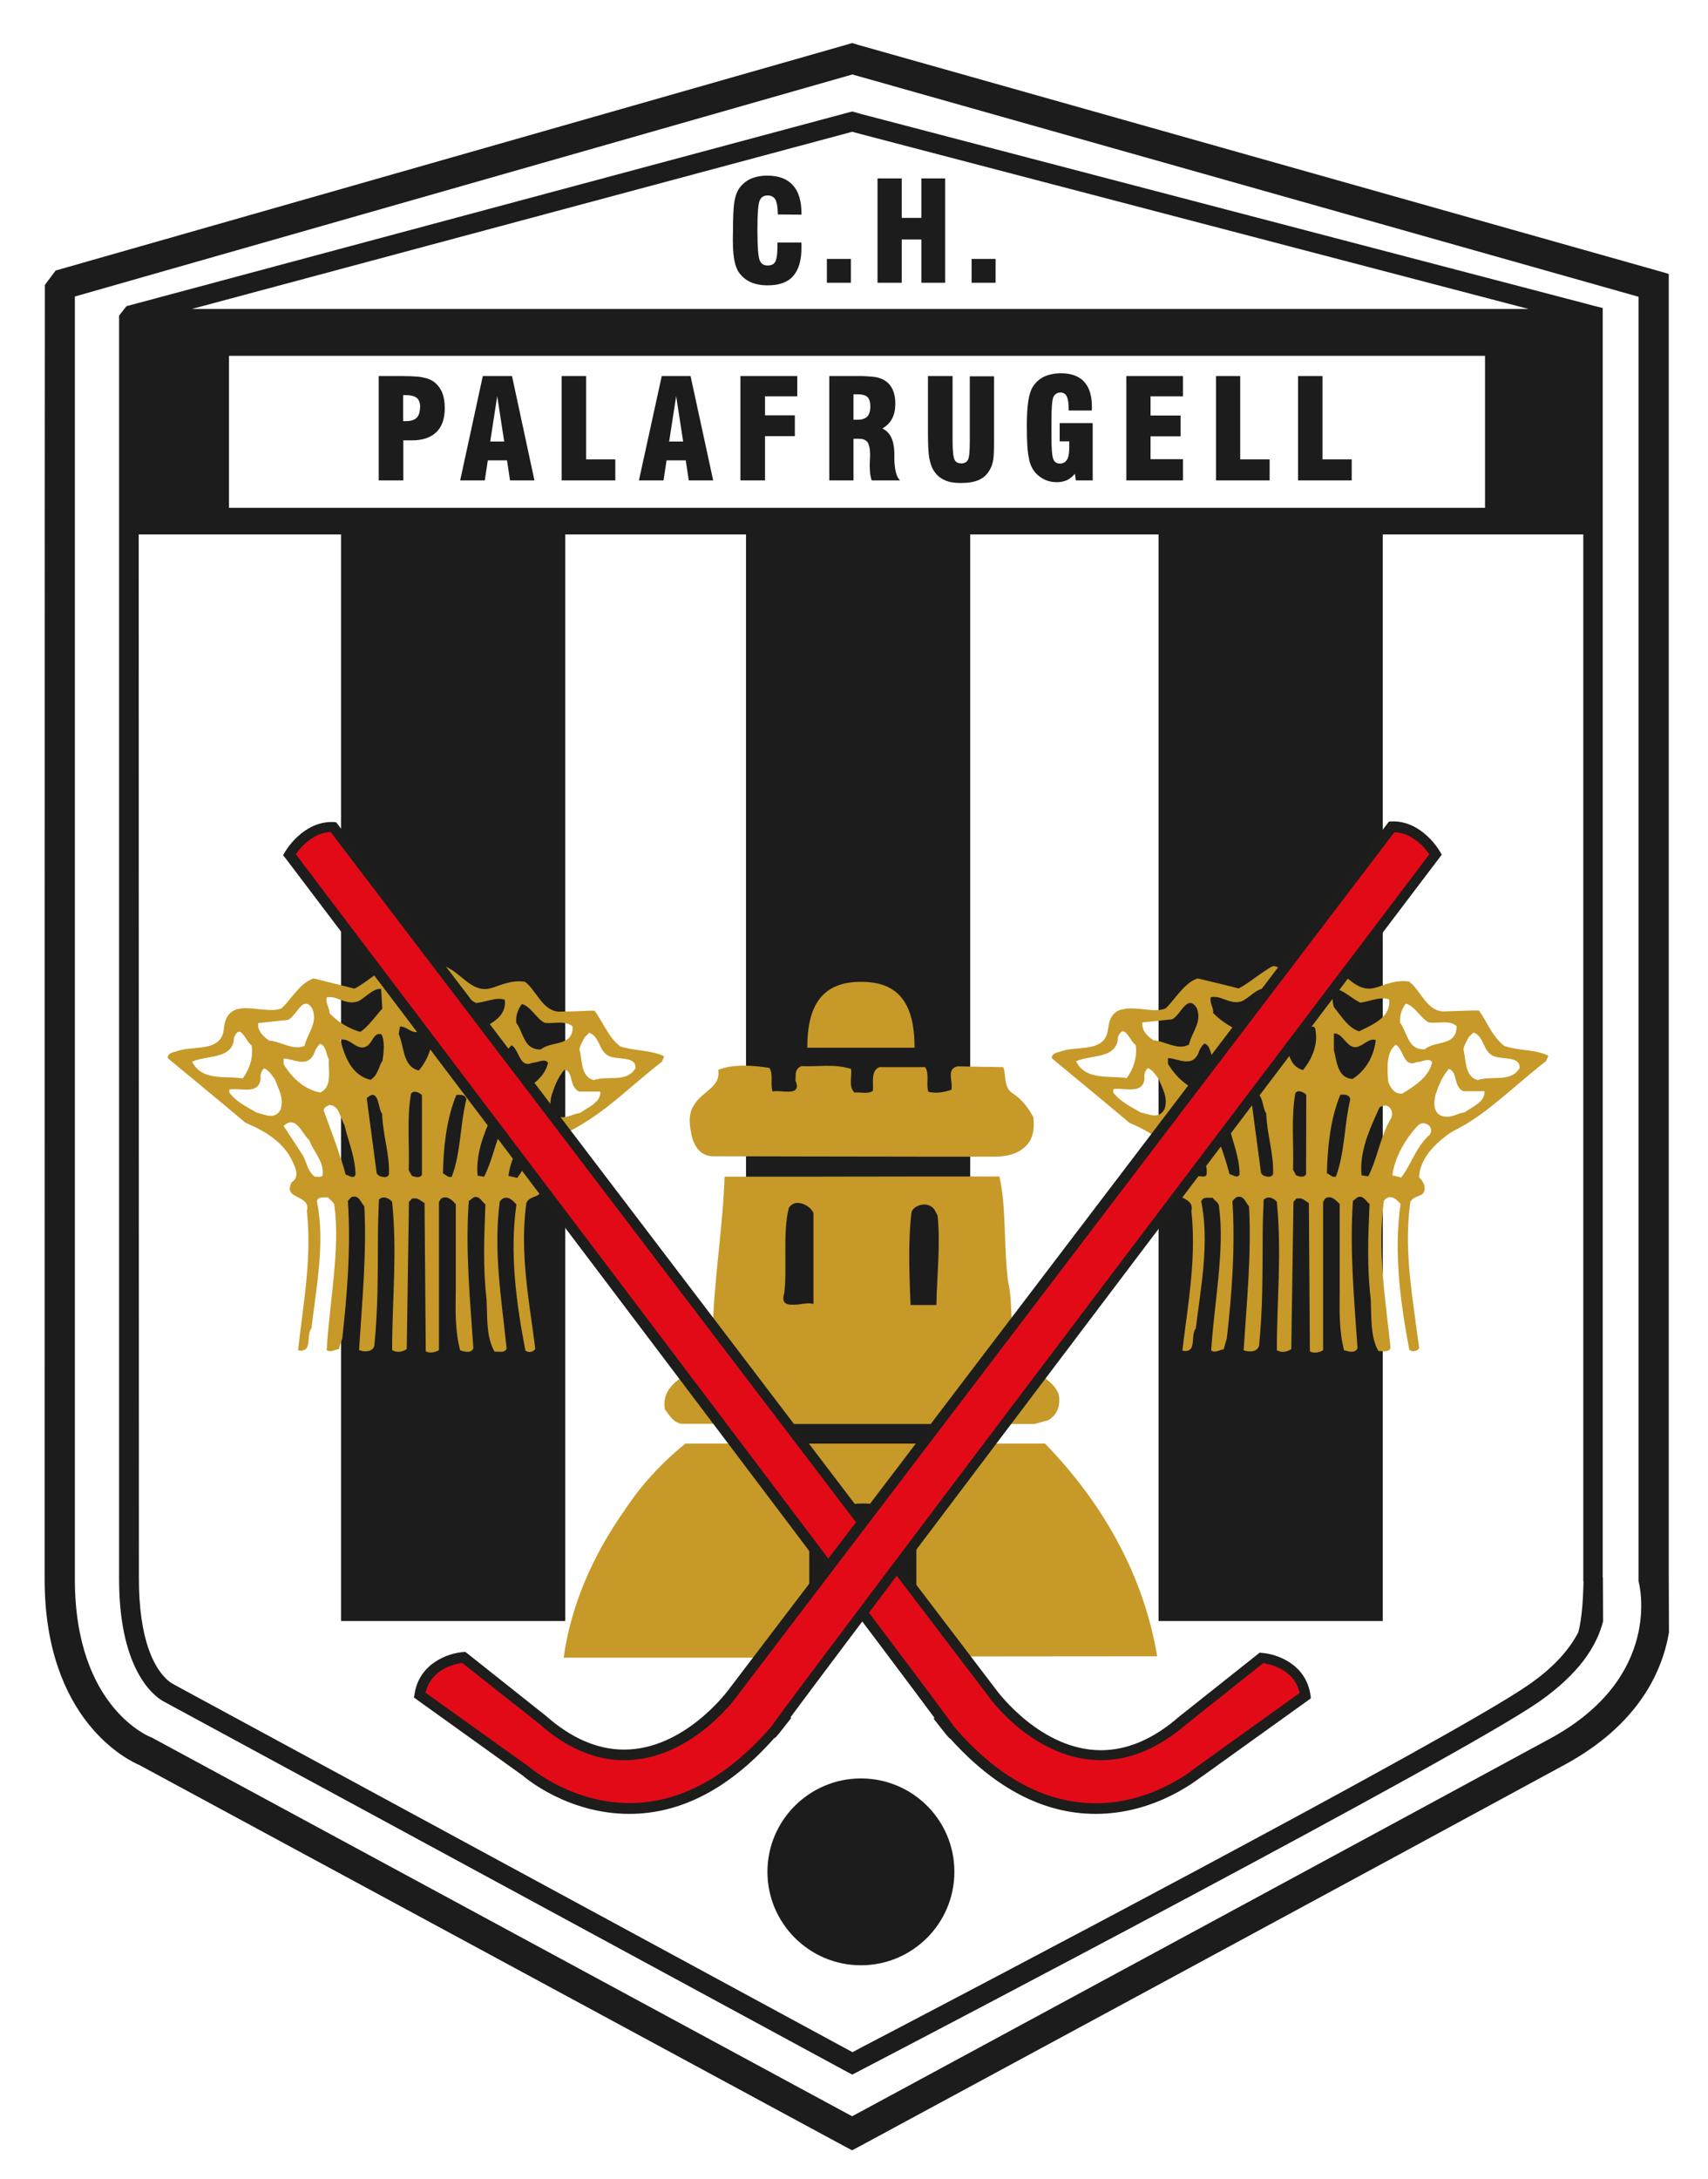 <?xml version="1.0" encoding="utf-8"?>
<!-- Generator: Adobe Illustrator 25.0.1, SVG Export Plug-In . SVG Version: 6.00 Build 0)  -->
<svg version="1.1" id="Capa_1" xmlns="http://www.w3.org/2000/svg" xmlns:xlink="http://www.w3.org/1999/xlink" x="0px" y="0px"
	 viewBox="0 0 853.3 1088" style="enable-background:new 0 0 853.3 1088;" xml:space="preserve">
<style type="text/css">
	.st0{fill:#1C1C1C;}
	.st1{fill:#C69929;}
	.st2{fill:#E30A18;}
	.st3{fill:#1D1D1C;}
</style>
<g>
	<path class="st0" d="M37.3,148.1L425.8,37.2l2.9,0.8l389.9,110.2v641.4l0.2,0.9c0,0.2,12.4,46.8-44.2,77.6
		c-51.9,28.2-302.4,163.6-345.9,187.1l-3,1.6L76.4,868l-0.4-0.3l-0.4-0.1c-0.1,0-38.2-14.3-38.2-79h0V148.1z M22.3,788.6L22.3,788.6
		c0,70.8,42.3,90.7,47.3,92.8l352.5,190.5l3.6,1.9l3-1.6l0.6-0.3c0.8-0.4,285.6-154.3,352.5-190.7c36.6-19.9,48.6-46.2,52-66
		l-0.1-27.3v-0.2v-11.4l0-13.4h0V136.8l-5.5-1.6L428.7,22.4l-0.9-0.3l-2.1-0.6l-2,0.6l-395.9,113l-5.4,7.2
		C22.3,142.4,22.3,788.6,22.3,788.6z"/>
	<path class="st0" d="M69.3,266.9h101.1v542.6h112V266.9h90.3v542.6h112V266.9h94.1v542.6h112V266.9h100.2l0,508.9l0,0.1l0,1.1
		c0,0,0,0.5,0,1.6v10.9l0.1,0.1v0v0.9c-0.2,8-0.8,18-2.6,24.6c-4,7.8-11.4,17-24.9,26.3c-37.7,26.3-289.3,158.1-333.4,181.1
		l-4.3,2.3l-339-183.6l-0.2-0.2l-0.2-0.1c0,0-1.8-0.7-4.2-3.3c-5.1-5.3-12.9-18.4-12.9-49.3L69.3,266.9L69.3,266.9z M741.8,253.6
		H114.4v-75.9h627.5V253.6z M425.8,65.8l4.4,1.2l333.5,87.3H95.8L425.8,65.8z M791.1,786.1c0-1.8,0-3.5,0-4.8l-0.1-2l0.1,2
		C791,782.6,791.1,784.2,791.1,786.1 M82.2,849.9l341.3,184.9l2.3,1.2l2.3-1.2l2.1-1.1c26.9-14,299.2-156.3,339-184.1
		c9.8-6.9,16.9-13.8,21.9-20.3c5.3-7,8.3-13.8,9.8-19.7l-0.1-21.7l-0.1-0.2v-20v-5.2V153.8l-3.7-0.9l-6-1.6L430.1,56.9L427,56
		l-1.2-0.3l-1.3,0.3L82.2,147.8l-19,5.1l-3.7,4.7v631C59.5,836.7,79.1,848.4,82.2,849.9"/>
	<path class="st0" d="M248.4,220.5h-3.5l3.5-22.6l0-0.1l3.5,22.7L248.4,220.5L248.4,220.5z M248.4,187.8h-7.2l-11.3,52.1h12.3
		l1.5-10h9.6l1.5,10H267l-11.2-52.1H248.4z"/>
	<path class="st0" d="M208.2,208.6c-0.6,0.6-1.5,1.1-2.6,1.4c-0.8,0.2-1.6,0.3-2.6,0.3l-1,0l-0.6,0v-13h1.1c1.2,0,2.2,0.1,3.2,0.3
		c1,0.2,1.9,0.6,2.5,1.1c1.1,0.9,1.7,2.4,1.7,4.5C209.8,205.6,209.3,207.5,208.2,208.6 M216.2,190.3c-1.4-0.9-3.2-1.5-5.3-1.9
		c-1.3-0.3-3.1-0.4-5.2-0.5c-1.4,0-2.8-0.1-4.5-0.1h-12v52.1h12.3v-20h4.3c5.4,0,9.4-1.4,12.2-4.1c2.8-2.7,4.2-6.7,4.2-12
		c0-3.2-0.5-5.9-1.5-8.3C219.5,193.2,218.1,191.5,216.2,190.3"/>
	<path class="st0" d="M337.8,220.5h-3.5l3.5-22.6v-0.1l3.5,22.7L337.8,220.5L337.8,220.5z M337.8,187.8h-7.2l-11.4,52.1h12.3l1.5-10
		h9.6l1.5,10h12.2L345,187.8H337.8z"/>
	<polygon class="st0" points="591,229.3 574.8,229.3 574.8,217.9 589.8,217.9 589.8,207.5 574.8,207.5 574.8,197.9 591,197.9 
		591,187.8 562.7,187.8 562.7,239.9 591,239.9 	"/>
	<polygon class="st0" points="292.8,187.8 280.6,187.8 280.6,239.9 307.4,239.9 307.4,229.4 292.8,229.4 	"/>
	<path class="st0" d="M433.2,198.1c1.1,1,1.6,2.6,1.6,4.8c0,2.4-0.5,4.1-1.6,5.2c-0.6,0.6-1.5,1-2.6,1.3c-0.8,0.2-1.7,0.2-2.7,0.2
		l-0.7,0h-0.8v-12.7l0.8,0h0.7c1,0,2,0,2.7,0.2C431.7,197.2,432.6,197.6,433.2,198.1 M414.3,187.8v52.1h12.1v-20.8h2.5l1.7,0.1
		c1.3,0.3,2.2,0.8,2.8,1.6c0.8,1.2,1.3,3.3,1.3,6.5c0,0.4-0.1,1.1-0.1,2.3c-0.1,1.2-0.1,2.2-0.1,3.1c0,1.3,0.1,2.6,0.2,3.8
		c0.2,1.2,0.4,2.3,0.8,3.4h14.2c-1.8-1.5-2.8-5.2-2.9-11.1c0-1.2,0-2.1,0-2.8v-0.1c-0.2-6.3-2.2-10.2-6-11.9c2.2-1.3,3.8-2.9,4.9-5
		c1.1-2,1.6-4.6,1.6-7.5c0-2.5-0.4-4.6-1.1-6.4c-0.7-1.8-1.8-3.3-3.3-4.5c-1.3-1-2.9-1.7-4.9-2.2c-1.7-0.3-4-0.5-7.2-0.6
		c-0.8,0-1.7,0-2.6,0L414.3,187.8L414.3,187.8z"/>
	<path class="st0" d="M466.3,234.7c1.3,2.2,3.1,3.9,5.3,4.9c2.1,1.1,5,1.6,8.4,1.6c3.8,0,6.8-0.5,9.2-1.6c2.4-1.1,4.1-2.8,5.4-5.2
		c0.8-1.4,1.3-2.9,1.6-4.8c0.3-1.9,0.4-4.6,0.4-8.5v-33.2h-12.1v32.6c0,4.9-0.3,7.9-0.9,9.1c-0.6,1.2-1.8,1.8-3.4,1.8
		c-1.6,0-2.7-0.6-3.3-1.8c-0.6-1.2-1-4.2-1-9.2v-32.6h-12.3v28c0,6,0.2,10.2,0.6,12.7C464.7,231,465.3,233.1,466.3,234.7"/>
	<polygon class="st0" points="369.9,239.9 382.2,239.9 382.2,217.8 397.1,217.8 397.1,207.4 382.2,207.4 382.2,197.9 398.3,197.9 
		398.3,187.8 369.9,187.8 	"/>
	<polygon class="st0" points="634.3,229.4 619.6,229.4 619.6,187.8 607.5,187.8 607.5,239.9 634.3,239.9 	"/>
	<path class="st0" d="M517.4,236.2c1.3,1.4,2.9,2.6,4.7,3.4c1.8,0.8,3.7,1.2,5.9,1.2c1.9,0,3.5-0.4,5-1c1.5-0.7,2.8-1.8,4-3.2
		l0.5,3.3h8.4v-28.6h-16.5v9.1h4.8l0,1.1l0,1.6c0,2.9-0.3,5.1-1.1,6.4c-0.8,1.3-2,2-3.5,2c-1.7,0-2.8-0.7-3.4-2.3
		c-0.6-1.5-0.9-5.2-0.9-10.9v-8.8c0-5.8,0.3-9.5,0.9-11.1c0.7-1.5,1.9-2.4,3.6-2.4c1.4,0,2.5,0.6,3.1,1.9c0.7,1.3,1,3.5,1,6.4v0.7
		h11.5l0.1-1l0-0.9c0-5.6-1.3-9.7-3.9-12.5c-2.6-2.8-6.5-4.2-11.5-4.2c-3.3,0-6.1,0.6-8.5,1.7c-2.4,1.2-4.3,2.9-5.7,5.2
		c-1,1.6-1.7,3.9-2.2,7.1c-0.5,3.2-0.7,7.4-0.7,12.6c0,7.3,0.3,12.6,1,15.6C514.5,231.9,515.8,234.4,517.4,236.2"/>
	<polygon class="st0" points="675.3,229.4 660.7,229.4 660.7,187.8 648.5,187.8 648.5,239.9 675.3,239.9 	"/>
	<rect x="413.1" y="129.3" class="st0" width="12" height="11.9"/>
	<path class="st0" d="M366.7,128.9c0.4,2.9,1.2,5.1,2.2,6.8c1.5,2.2,3.5,4,5.9,5.1c2.4,1.1,5.3,1.7,8.7,1.7c5.7,0,10-1.5,12.7-4.6
		c2.8-3.1,4.2-7.8,4.2-14.2l0-1.6l-0.1-1h-11.9v2.2c0,3.6-0.4,6.1-1.1,7.4c-0.7,1.3-2,1.9-3.8,1.9c-2,0-3.3-0.9-4-2.7
		c-0.7-1.8-1.1-6.8-1.1-14.8v-1c0-7.5,0.4-12.1,1.1-13.9c0.7-1.7,2-2.6,4-2.6c1.8,0,3.1,0.7,3.9,2.1c0.7,1.4,1.2,3.9,1.2,7.4
		l11.8,0.1v-0.6c0-6.3-1.4-11-4.3-14.1c-2.8-3.2-7.1-4.8-12.8-4.8c-3.3,0-6.1,0.6-8.5,1.7c-2.4,1.2-4.3,2.8-5.8,5.1
		c-1,1.7-1.8,3.9-2.2,6.8c-0.4,2.8-0.6,7.4-0.6,13.7C366,121.4,366.2,126,366.7,128.9"/>
	<rect x="485.4" y="129.3" class="st0" width="12" height="11.9"/>
	<polygon class="st0" points="450.5,119.6 460.3,119.6 460.3,141.2 472.2,141.2 472.2,89.1 460.3,89.1 460.3,108.8 450.5,108.8 
		450.5,89.1 438.4,89.1 438.4,141.2 450.5,141.2 	"/>
	<path class="st0" d="M430.1,981.4c25.8,0,46.7-20.9,46.7-46.7c0-25.8-20.9-46.6-46.7-46.6c-25.7,0-46.7,20.9-46.7,46.6
		C383.4,960.5,404.4,981.4,430.1,981.4"/>
	<path class="st1" d="M745.1,538.4c-2.4,0.1-4.8,0.2-6.9,1l-1.8-0.8c-4.6-2.8-4-9.7-5.3-14.6c0.4-2,1.6-4.2,2.7-6.1l2.3-2.3l0.3,0.1
		c4.9,2,4.4,8.3,8.7,11.1l0.9,0.5c4.4,2,13.6-0.1,13.2,6.1C756,538.6,750.5,538.2,745.1,538.4 M736.4,552.5c-1.6,1-3.3,2-4.8,3
		c-0.8,0.1-1.7,0.3-2.5,0.6c-2.9,1-5.8,2.4-9.2,1c-4-1.7-3.6-7-2.7-10.5c1.5-4.5,3.3-9,6.6-12.8c3.9,1.2,2.7,6.4,5.3,9.6
		c0.5,0.6,1.1,1.1,2,1.5h10.5C741.9,548.4,739.3,550.6,736.4,552.5 M705.3,543.1c-1.6,1.1-3.2,2.1-4.7,3c-3.9,0.5-6.2-3.1-7.1-6.2
		c-0.4-5.4-1.2-14.7,3.9-18.2c3.5,2.3,3.7,9.2,7.9,9.3c0.7,0,1.5-0.2,2.6-0.6c2.5,0,5.9-2.4,7.6,0
		C714.3,536.1,709.8,540,705.3,543.1 M714.4,566.5c-4.3,3.8-6.7,8.4-9.1,12.8c-1.6,3-3.2,6.1-5.3,8.7l-4.4-1.1
		c1.1-7.9,5-15.3,9.7-21.3c0.8-1,1.7-2,2.6-3C710.7,558.7,716.9,562.2,714.4,566.5 M695.1,558.2c-3.5,5.8-5.3,12.1-7.3,18.4
		c-1.2,3.7-2.5,7.4-4.2,10.8l-3.4-0.5c-1-11.1,3.3-21.3,7.6-30.8l1.3-2.9C692.5,550.1,696.8,553.8,695.1,558.2 M675.7,538.8
		c-3.7-0.2-5.7-2.4-6.9-5.2c-1.3-3-1.7-6.7-2.4-9.2v-8.3c0.9-0.1,1.8,0.2,2.4,0.6c3.5,2.1,5.5,8.3,10.8,5.5c2.5-1.1,5-3.9,7.7-2.8
		C686.5,527.2,682.4,534.6,675.7,538.8 M668.8,583.2c-0.4,1.5-0.8,2.9-1.4,4.3c-2,0.7-2.8-1-4.5-1.6c0.3-12.5,1.6-25.5,5.8-36.9
		l0.9-2.3c2-0.2,4.5-0.2,5,2.2C671.9,560,671.9,572.2,668.8,583.2 M666.9,493.6l1.9,0.6c3.9,1.6,6.9,4.6,10.8,6.5
		c2.6-0.3,5.4-1.3,8.1-1.8c2.2-0.4,4.3-0.6,6.3,0.2c0.6,5.3-2.4,8.7-6.3,11.3c-2.8,1.9-6,3.2-8.6,4.6c-4.2-1.1-7.4-5.2-10.3-9
		c-0.8-1.1-1.7-2.2-2.4-3.1C665.6,500.2,665.1,496,666.9,493.6 M702.3,501.2c1.1,0.2,2,0.8,3,1.5c3,2.3,5.4,6.4,8.6,7.9
		c4.6,0.6,10.2-1.4,13.8,1.8c0.1,10.3-10.5,7-16,11.6c-3,0.1-5-0.9-6.4-2.5c-2.5-2.9-3.4-7.4-5.8-10.8
		C699.2,507,700.3,503.9,702.3,501.2 M651.4,508l-2.2-0.4c-3.4-1.1-6-4-8.2-6.4l0.5-8.7c2.3,0.9,5,2,7.7,2.1
		c1.9,0.1,3.9-0.3,5.6-1.6c1.6-0.8,2.8,1.1,3.2,2.2C659.6,501,656,505.7,651.4,508 M650.9,534.4l-1.7-0.7c-6.3-3-5.6-11.8-8.2-17.6
		l0.5-3.8c2.9-0.1,5.1,2.6,7.7,2.9c0.8,0.1,1.8-0.1,2.8-0.7c1.5-1,3.8-2.9,5-1.1C658.8,520.7,655.8,528.6,650.9,534.4 M652.5,586.4
		c-0.6,1.2-2,1.3-3.3,1.1l-1.7-0.6l-1.5-2.8c0.4-12.6-1-26.1,1.1-38c0.4-0.9,1.2-1.3,2.2-1.1c1.2,0.1,2.6,0.9,3.3,1.7L652.5,586.4
		L652.5,586.4z M636,586.4c-1,1.9-3.6,1.2-5,0.5l-0.5-0.5l-0.5-0.6l-5-37.6c3.4-3.1,4.7-1.3,5.5,1.5c0.7,2.2,1.1,5.1,2.1,6.3
		C632.9,566.5,636.5,576.3,636,586.4 M611.6,518.9c5.4-1.1,8.5,6.8,13.9,2.8c2.1-1.9,2.7-5.1,5-5.7l1.6,0.1
		c1.9,3.3,1.2,9.3,0.5,13.3c-0.9,1.3-1.5,3-2.1,4.5c-0.9,2-1.9,3.8-3.9,4.9C617.2,537,613.7,526.8,611.6,518.9 M614.3,586.4
		c-0.9-3.4-1.9-6.7-3-10c-2.5-7.4-5.3-14.7-8-22.1c0.3-1.6,1.5-2,2.8-2.7c2.8,0.1,4.2,1.9,5.2,4.3c0.8,1.9,1.4,4.1,2.5,5.7
		c1.9,8.3,5.4,15.9,5.5,24.9C618.1,588.8,615.9,586.5,614.3,586.4 M601.7,545.5c-3.1-0.7-5.9-1.9-8.5-3.7c-3.9-2.7-7.2-6.4-9.7-10.6
		v-2.8c3.2,0.1,6.7,1.8,9.7,1.6c2.3,0,4.3-1.1,5.7-4.5c0.4-1.6,1.4-3.1,2.8-4.4c3.1,0.9,2.9,5.2,4.5,7.8
		C605.6,534.8,607.9,542.5,601.7,545.5 M602.7,586.9c-1,1.1-2.5,0.4-3.9,0.5c-3.5-2.7-3.9-6.9-5.7-10.3l-0.4-0.7
		c-3.1-4.8-6.3-9.5-9.4-14.3c4.3-4.2,7.2-0.4,9.7,3.3c1,1.4,2,2.9,3,3.8C598.3,575.1,604,580.4,602.7,586.9 M576.3,519.5
		c-3.1-2-6-4.9-5.6-8.9l14.9-1.6c2.7-1.2,5-6.2,7.6-7.7c1.5-0.9,3-0.6,4.7,2.1c2.8,7.1-2.6,12.1-3.9,18.3l-0.8,0.3
		C587.9,524.3,581.5,519.8,576.3,519.5 M581.8,553.8c-2.8,5.3-7.7,2.6-11.7,1.8l-0.8-0.4c-2.4-1.3-5-2.8-7.4-4.4
		c-2.2-1.5-4.2-3.2-5.7-5.2v-1.7c1.6-0.4,3.6-0.1,5.7,0c2.8,0.1,5.5,0.3,7.4-0.8c1.4-0.8,2.3-2.2,2.5-4.7c-0.3-2,0.3-3.7,1.6-5
		c2.4,0.7,4.3,3.9,5.5,5.5C580.7,543.5,583.7,548.2,581.8,553.8 M537.6,530c4.1-2,10.4-2,15-3.8c3.3-1.3,5.8-3.6,5.9-8.3
		c1.2-2.8,2.3-3.3,3.4-2.6c1.9,1.1,3.6,5.5,5.5,6.5c0.9,6.5-1.4,12.3-4.5,16.6l-1-0.2c-3-0.3-6.2-0.3-9.3-0.5
		C546.4,537.3,540.6,536.1,537.6,530 M604.9,498c2.2-0.5,4.3,0.1,6.4,0.9c3.1,1.1,6.2,2.4,9.7,0.8c3.2-1.7,6.1-5.1,9.4-5.9l1.6-0.1
		l0.5,9.9c-0.8,0.8-1.4,1.6-2.1,2.5c-2.8,3.3-5.5,7-8.9,9.2c-3.6-1-7.1-2.7-10.2-5c-1.9-1.3-3.6-2.8-5.2-4.4
		C606.3,502.9,604.2,501,604.9,498 M751.5,522.3c-2.7-2.1-4.6-4.7-6.4-7.4c-2.1-3.4-3.9-7.1-6.3-10.3l-2.4,0l-7.3,0.2l-8.6,0.3
		c-7.4-0.9-10.1-8.8-15.2-13.8l-1.3-1.1c-5.5-1-11,1-16,2.8l-0.2,0c-8,2.9-13.2-3.7-19-7.9c-0.8-0.6-1.6-1.1-2.4-1.5
		c-5.3-3.9-7.7,2.1-12.1,3.2c-1.8,1-3.4,1.2-5.1,0.9c-4.3-0.8-8.5-4.8-13.2-5.3c-1.8,0.9-3.6,2.1-5.5,3.4c-3.8,2.6-7.6,5.7-11.7,7.8
		l-7.5-1.9l-13-3.1c-1.9,0.6-3.6,1.7-5.1,3c-4,3.4-7.3,8.5-10.8,11.9c-3.4,1.6-8.3,0.8-13,0.3c-2.5-0.2-5.1-0.4-7.4,0
		c-4.2,0.5-7.5,2.8-8.3,9.2c-0.2,1.7-0.5,3.1-1,4.3c-3.5,8-15.7,5-22.8,7.8c-1.7,0.5-4.6,0.8-4.4,3.4l27.3,22.6l9.3,7.8l2.1,1.8
		c1.8,0.8,3.5,1.5,5.3,2.4c8.1,4.1,15.4,9.4,19.1,18.5c1.3,3,2.6,6.6-1,8.9c-3.3,6.2,2.5,6.6,5.8,9.1c1.5,1.1,2.4,2.6,1.8,5.3
		c1.8,16.6,0.2,32.8-1.8,48.5c-0.9,7.1-1.9,14.1-2.7,21.1c1.1,0.2,2,0.2,2.7,0c4-1.1,1.5-8.2,4-11.1c2.6-21.2,6.9-43.1,2.7-63.5
		c1.1-2.6,3.6-1.5,5.7-1.8c1.3,1.9,3,2.1,3.2,4.4c3,21.7-2.5,48.6-3.9,71.9c2.2,1.4,4.2-0.4,6.2-0.6l0.2-0.6
		c0.5-1.7,0.9-3.2,1.4-4.9c2.5-22.2,4.3-45.4,2.8-68.5l1.7-1.8c4-1.8,5,2.9,6.6,4.4c1.3,23.8-1.2,48.4-2.7,71.9
		c2.6,0.9,6.6,1.1,7.7-2.2c1.9-18.9,1.7-35.8,1.8-52.8c0-6.7,0.2-13.3,0.5-20.1c1.9-2.2,5.1-1,6.6,1c2.5,25.7,0,48.7,0,74.1
		c2.4,1.3,5,0.9,7.2-0.6l1.1-73.5l1.5-1.7l1.7-0.1c1.8,0.2,3,1.5,4.5,2.4l0.5,74c2,1.3,5.1,0.4,6.6-0.5v-74.1l1.1-1.7
		c2.6-1.7,5,0.4,6.9,2.5l0.3,0.3v43.2c-0.1,10.3-0.3,20.5,2.2,29.8c1.9,0.5,5.5,1.8,6.7-1.1c-1.6-23.5-4-48.7-2.3-73.5l2.3-1.8
		c3-1.2,4.1,2,6,3.3c-0.7,16.3-1.3,31.8,0.6,47.6c0.4,8.4-0.2,17.3,3.1,24.5l0.8,1.4c2.1-0.1,5.2,0.8,6-1.6
		c-2.6-25.1-6.7-48.9-3.3-73.5l1.2-1.2c2.8-1.7,5.2,0.7,7.1,2.8c-3.5,24.4,0,49.9,4.4,73l1.3,0.5c1.4,0.2,3.1-0.3,3.6-1.6
		c-1.2-8.9-2.5-17.9-3.6-26.7c-1.9-15.2-3-30.5-0.8-46.3l0.8-1c1.5-1.5,3.5-1.7,5.2-2.8c2.4-2.5,0.7-6.3-1.6-8.3
		c0.1-10.1,9.7-18.6,17-23.2c1.1-0.5,2.2-1.1,3.1-1.6c2.5-1.3,4.9-2.8,7.3-4.4c3-2,5.9-4.1,8.7-6.4c9.2-7.2,17.8-15.2,27.3-22.5
		l1.1-2.7C767,523.9,758.5,524.8,751.5,522.3"/>
	<path class="st1" d="M275.6,546.9c1.5-4.6,3.2-9.1,6.5-12.8c3.9,1.1,2.6,6.4,5.3,9.5c0.5,0.6,1.1,1.1,2,1.5h10.5
		c0.3,3.4-2.3,5.7-5.3,7.6c-1.6,1-3.3,2-4.7,3c-0.9,0.2-1.7,0.4-2.5,0.6c-3,1-5.8,2.5-9.2,1C274.3,555.6,274.6,550.3,275.6,546.9
		 M263.6,543.4c-1.6,1-3.2,2.1-4.7,2.9c-3.9,0.6-6.2-3.1-7.1-6.2c-0.4-5.4-1.2-14.6,3.9-18.1c3.4,2.3,3.7,9.1,7.9,9.3
		c0.7,0,1.6-0.2,2.5-0.6c2.6,0,5.9-2.4,7.7,0C272.6,536.3,268.2,540.2,263.6,543.4 M272.8,566.7c-4.3,3.7-6.8,8.3-9.1,12.8
		c-1.6,3-3.2,6-5.3,8.7l-4.4-1c1-7.9,5-15.3,9.7-21.3c0.8-1.1,1.7-2.1,2.5-3C269,558.9,275.2,562.4,272.8,566.7 M253.4,558.4
		c-3.5,5.7-5.3,12.1-7.3,18.4c-1.2,3.7-2.5,7.3-4.2,10.8l-3.3-0.5c-1-11.1,3.2-21.2,7.6-30.9l1.3-2.8
		C250.8,550.3,255.1,554,253.4,558.4 M234.1,539.1c-3.8-0.3-5.7-2.4-6.9-5.2c-1.3-3-1.7-6.7-2.5-9.2v-8.3c0.9,0,1.8,0.2,2.5,0.7
		c3.6,2.1,5.5,8.2,10.8,5.5c2.6-1.1,4.9-3.9,7.6-2.8C244.8,527.3,240.8,534.7,234.1,539.1 M227.1,583.4c-0.4,1.4-0.9,2.8-1.4,4.2
		c-2,0.7-2.8-1-4.4-1.6c0.2-12.5,1.6-25.5,5.8-37l0.9-2.2c2-0.2,4.5-0.2,5,2.1C230.2,560.1,230.2,572.5,227.1,583.4 M225.2,493.8
		l1.9,0.6c3.9,1.5,6.9,4.5,10.8,6.5c2.6-0.3,5.4-1.2,8.1-1.7c2.2-0.5,4.3-0.6,6.2,0.1c0.6,5.4-2.4,8.8-6.2,11.3
		c-2.8,1.9-6,3.2-8.7,4.7c-4.2-1.1-7.4-5.2-10.3-9c-0.8-1.1-1.6-2.1-2.5-3.1C224,500.4,223.5,496.2,225.2,493.8 M260.7,501.4
		c1,0.2,2,0.8,2.9,1.5c3,2.3,5.4,6.4,8.6,7.9c4.6,0.5,10.2-1.4,13.9,1.8c0.1,10.3-10.5,7-16,11.5c-3,0-5-1-6.4-2.6
		c-2.5-2.9-3.4-7.5-5.8-10.8C257.6,507.2,258.7,504.1,260.7,501.4 M292.1,518l2.3-2.3l0.2,0.1c4.9,2,4.5,8.3,8.8,11.1l0.9,0.5
		c4.5,2,13.6-0.1,13.2,6c-3.1,5.3-8.7,4.9-14,5c-2.4,0.1-4.8,0.2-6.9,1l-1.9-0.8c-4.5-2.8-3.9-9.7-5.2-14.6
		C289.8,522.1,291,520,292.1,518 M209.8,508.1l-2.3-0.4c-3.4-1.1-6-4-8.3-6.4l0.6-8.7c2.3,0.9,5,1.9,7.7,2.1c2,0.1,3.9-0.2,5.6-1.5
		c1.6-0.8,2.8,1,3.2,2.1C217.9,501.2,214.3,505.9,209.8,508.1 M209.2,534.6l-1.7-0.6c-6.3-3-5.7-11.8-8.3-17.6l0.6-3.8
		c2.9-0.1,5,2.6,7.7,2.8c0.8,0.1,1.7-0.1,2.7-0.8c1.5-0.9,3.8-2.8,5-1.1C217.1,520.9,214.1,528.9,209.2,534.6 M210.8,586.6
		c-0.6,1.3-2.1,1.4-3.3,1.1l-1.7-0.5l-1.6-2.8c0.4-12.7-1-26,1.1-38c0.4-1,1.2-1.2,2.2-1.2c1.2,0.1,2.6,0.9,3.3,1.7L210.8,586.6
		L210.8,586.6z M194.3,586.6c-1,1.9-3.6,1.2-5,0.5l-0.5-0.5l-0.6-0.6l-5-37.6c3.4-3.1,4.7-1.3,5.6,1.5c0.7,2.2,1.1,5.1,2.1,6.3
		C191.2,566.7,194.8,576.5,194.3,586.6 M170,519.2c5.4-1.2,8.5,6.7,13.9,2.8c2.1-1.9,2.8-5.1,5-5.6h1.6c1.9,3.3,1.2,9.3,0.6,13.3
		c-0.9,1.3-1.5,2.9-2.1,4.5c-0.9,2-1.9,3.9-3.9,5C175.5,537.1,172,526.9,170,519.2 M172.7,586.6c-0.9-3.4-1.9-6.7-3.1-10
		c-2.4-7.5-5.3-14.8-7.9-22.1c0.2-1.6,1.5-2,2.8-2.7c2.8,0.1,4.2,2,5.1,4.3c0.9,1.9,1.5,4.1,2.5,5.7c1.9,8.3,5.4,15.9,5.5,24.9
		C176.4,589,174.3,586.8,172.7,586.6 M160,545.6c-3.1-0.6-5.9-1.9-8.6-3.6c-3.9-2.7-7.2-6.4-9.7-10.6v-2.8c3.2,0.1,6.7,1.8,9.7,1.6
		c2.3-0.1,4.3-1.2,5.7-4.5c0.4-1.6,1.4-3.1,2.8-4.4c3.1,0.8,2.9,5.2,4.4,7.7C163.9,535,166.2,542.6,160,545.6 M161.1,587.1
		c-1,1-2.6,0.4-3.9,0.5c-3.5-2.8-3.9-6.8-5.7-10.3l-0.4-0.6c-3.1-4.9-6.3-9.6-9.4-14.4c4.3-4.2,7.2-0.4,9.7,3.2
		c1.1,1.5,2,2.9,3.1,3.9C156.7,575.3,162.3,580.5,161.1,587.1 M134.6,519.7c-3.1-2-6.1-5-5.6-8.8l14.9-1.6c2.7-1.2,5.1-6.2,7.6-7.7
		c1.5-0.8,3-0.5,4.6,2.3c2.8,7.1-2.6,12.1-3.9,18.3l-0.7,0.3C146.2,524.5,139.8,519.9,134.6,519.7 M140.2,554
		c-2.8,5.4-7.7,2.6-11.7,1.7l-0.8-0.4c-2.4-1.3-5-2.8-7.4-4.4c-2.2-1.5-4.2-3.2-5.7-5.3V544c1.7-0.2,3.7-0.1,5.7,0
		c2.7,0.2,5.5,0.3,7.4-0.8c1.4-0.8,2.3-2.3,2.5-4.7c-0.2-2,0.3-3.6,1.7-5c2.4,0.7,4.3,4,5.5,5.6C139.1,543.8,142,548.4,140.2,554
		 M96,530.2c4.1-2,10.4-2,15-3.8c3.3-1.3,5.8-3.6,5.9-8.3c1.2-2.8,2.4-3.3,3.4-2.6c1.9,1.2,3.6,5.5,5.4,6.5c1,6.5-1.3,12.2-4.4,16.5
		l-1-0.1c-3-0.4-6.3-0.4-9.3-0.5C104.7,537.5,99,536.3,96,530.2 M163.2,498.1c2.2-0.5,4.3,0.1,6.4,1c3.1,1.1,6.2,2.3,9.8,0.7
		c3.1-1.8,6.1-5.1,9.4-5.9l1.6-0.1l0.6,9.9c-0.7,0.7-1.4,1.6-2.1,2.4c-2.8,3.3-5.6,7-8.9,9.2c-3.6-1-7.1-2.8-10.3-4.9
		c-1.8-1.4-3.6-2.9-5.1-4.5C164.6,503,162.6,501.2,163.2,498.1 M284.3,565c1.1-0.5,2-1.1,3.1-1.6c2.5-1.4,4.9-2.9,7.2-4.4
		c3-2,6-4.2,8.8-6.3c9.2-7.2,17.8-15.2,27.3-22.5l1.1-2.7c-6.6-3.3-15.1-2.6-22-5c-2.7-2.1-4.7-4.7-6.4-7.5c-2.2-3.4-3.9-7-6.4-10.3
		l-2.4,0l-7.2,0.3l-8.6,0.2c-7.4-0.9-10.1-8.8-15.2-13.8l-1.3-1.1c-5.5-1-11,1-16,2.9l-0.2,0c-8,2.9-13.2-3.7-18.9-7.8
		c-0.8-0.6-1.6-1.2-2.5-1.6c-5.2-3.9-7.6,2.1-12.1,3.2c-1.8,1-3.4,1.2-5.1,0.9c-4.4-0.8-8.6-4.9-13.2-5.4c-1.8,0.9-3.6,2.1-5.5,3.3
		c-3.8,2.7-7.6,5.7-11.7,7.9l-7.5-1.9l-12.9-3.2c-1.9,0.6-3.6,1.7-5.2,3c-4,3.4-7.2,8.5-10.8,11.9c-3.4,1.5-8.2,0.7-13,0.3
		c-2.6-0.3-5.1-0.5-7.4-0.2c-4.2,0.6-7.5,2.8-8.4,9.3c-0.1,1.7-0.4,3.1-0.9,4.3c-3.5,7.9-15.7,5-22.8,7.8c-1.7,0.5-4.5,0.8-4.4,3.4
		l27.3,22.6l9.3,7.8l2.1,1.8c1.8,0.8,3.6,1.6,5.3,2.4c8.1,4.1,15.4,9.5,19,18.5c1.3,2.9,2.5,6.6-1.1,8.9c-3.2,6.2,2.6,6.6,5.8,9
		c1.5,1.1,2.5,2.7,1.8,5.3c1.8,16.6,0.2,32.8-1.8,48.5c-0.9,7.1-1.8,14.2-2.6,21.1c1.1,0.2,2,0.2,2.6,0c4.1-1,1.6-8.1,4.1-11
		c2.5-21.2,6.9-43.1,2.7-63.6c1.1-2.5,3.6-1.5,5.6-1.8c1.4,1.9,3,2.2,3.2,4.4c2.9,21.7-2.6,48.7-3.9,71.9c2.1,1.4,4.2-0.4,6.2-0.5
		l0.1-0.7c0.5-1.7,1-3.2,1.5-4.8c2.5-22.2,4.3-45.4,2.8-68.5l1.6-1.8c4-1.7,4.9,3,6.6,4.4c1.3,23.8-1.2,48.4-2.6,71.9
		c2.5,1,6.6,1.1,7.6-2.1c1.9-18.9,1.7-35.8,1.8-52.7c0-6.7,0.2-13.4,0.5-20.3c1.9-2.1,5.1-0.9,6.6,1.1c2.6,25.7,0,48.6,0,74
		c2.4,1.4,5,1,7.3-0.5l1.1-73.5l1.6-1.7l1.7-0.1c1.7,0.2,3,1.5,4.5,2.4l0.6,74c2,1.2,5.1,0.4,6.6-0.6v-74l1.1-1.7
		c2.7-1.6,5.1,0.4,6.9,2.4l0.4,0.4v43.2c-0.2,10.3-0.3,20.6,2.2,29.8c1.8,0.6,5.4,1.8,6.6-1c-1.6-23.5-4.1-48.6-2.3-73.5l2.3-1.8
		c3-1.2,4.2,2.1,6,3.4c-0.6,16.3-1.3,31.7,0.6,47.6c0.4,8.5-0.2,17.3,3.2,24.5l0.8,1.5c2.1-0.2,5.2,0.8,6-1.6
		c-2.6-25.2-6.7-48.9-3.4-73.5l1.2-1.2c2.8-1.7,5.2,0.6,7.1,2.8c-3.5,24.3,0,49.9,4.5,73l1.3,0.6c1.5,0.2,3.1-0.4,3.6-1.6
		c-1.1-9-2.5-17.8-3.6-26.7c-1.9-15.2-3-30.5-0.8-46.3l0.8-1.1c1.5-1.5,3.6-1.7,5.3-2.8c2.4-2.6,0.7-6.2-1.6-8.3
		C267.4,578.1,276.9,569.7,284.3,565"/>
	<path class="st1" d="M430.1,490.3c-19.4,0-26.8,11.8-26.8,32.9h53.6C456.9,501.3,449.1,490.2,430.1,490.3"/>
	<path class="st1" d="M461.6,720.9h-62.7l-56.5,0c-12.1,9.8-22.3,21-30.3,33.2c-15.8,22.4-26.8,47.2-30.5,73.7h122.7v-56.6
		c0-27.2,53.5-27.2,53.5-0.1c0,28,0,56.1,0,56.1l3.8,0l116.5-0.1c-6.5-39.5-26.6-76-56-106.2L461.6,720.9z"/>
	<path class="st1" d="M356.6,577.4l42.4,0.1l62.7,0.1h35.6c5.6-0.1,10.8-1.2,14.8-4.9c4.2-3.8,4.7-9.1,4.2-14.7
		c-2.4-4.5-5.8-9.2-10.8-12.3c-4.3-3.2-2.7-9.2-4.3-12.8l-22.8-0.4c-5.9,1.2-2.1,7.9-3.1,11.7c-3.4,1.2-7.6,2-11.5,1
		c-1.3-3.8,0.7-8.8-1.6-12.3h-22.9c-4.3,1.8-2.9,7.5-3.2,11.8c-2.4,1.8-6.2,0.6-9.2,0.9c-3.1-3-1.2-7.9-1.7-11.8
		c-8.6-2.7-16-1-25-1.4l-1.1,0.7c-2.1,1.6-1.4,3.8-1.7,6.5c3.7,8.6-7.9,4.3-11.4,5.5c-1.3-3.7,0.5-8.5-1.6-11.8
		c-7.3-1.2-18.3-2.2-25.6,1c1.5,8.5-8.1,10.8-11.8,17.1c-3.7,5.1-2.4,11.5-1.1,17.2C347.4,572.9,350.2,577.5,356.6,577.4"/>
	<path class="st1" d="M391.8,645.8c1.6-12.1-0.9-30,2.3-42.7c1.3-1.8,3-2.5,4.8-2.4c3.2,0.2,6.5,2.6,7.5,5v45.5
		c-1.8-0.7-4.7-0.2-7.5,0.2C394.2,651.8,389.9,651.9,391.8,645.8 M455.4,605.1c1-2.2,3.6-3.5,6.2-3.6c2.1,0,4,0.8,5.2,2.5l1.6,3
		c1.5,14.3-0.3,29.9-0.6,44.7h-12.9C454.3,636.4,453.6,620,455.4,605.1 M340.2,711l58.7,0.1l62.7,0h55.2l7-1.9
		c3.7-2.3,5.5-5.9,5.4-9.9c0.4-5.6-5-9.7-9.3-12.7c-19.2-9.4-12.4-30.8-16.2-46.2c-2.4-17.3-0.8-37.2-4.4-52.9h-37.8l-62.7,0.1H362
		c-0.9,26.3-5.4,51.2-6,78.8c3,20-26.6,18.1-23.9,37.3C334.4,706.6,336,710,340.2,711"/>
	<path class="st2" d="M144.6,426.7c0,0,8.2-14.4,21.9-13.8l329.5,432.9c0,0,42.6,58.9,94.6,13.2l39.4-31.3c0,0,19.4,1.2,22,18.8
		l-53.3,38.3c0,0-64.5,56.4-130.3-28.2C534.3,941.1,144.6,426.7,144.6,426.7"/>
	<path class="st3" d="M147.8,426.6c20.4,27,309.9,409,329.3,436.2c21.6,25,45.4,37.7,70.4,37.7c28.9,0,49.5-17.6,49.7-17.7
		l52.1-37.4c-2.7-11.8-14.7-14.3-18.2-14.9l-38.6,30.7C578.8,873,564.5,879,550,879c-32.8,0-55.1-30.3-56-31.7L165.2,415.5
		C156.3,415.8,150.1,423.3,147.8,426.6 M547.4,905.8c-25.8,0-50.1-12.6-72.5-37.4c-1-0.5-2.5-2.5-8.5-10.2l0.5-0.3
		c-48-64.7-321.5-425.7-324.4-429.5l-1.1-1.3l0.9-1.5c0.3-0.6,9.1-15.7,24.3-15.1l1.3,0.1l0.8,1l329.5,432.9
		c0.3,0.3,21.8,29.5,51.8,29.5c13.2,0,26.3-5.6,39-16.7l40.3-32l1,0.1c7.5,0.5,22.2,5.5,24.4,21.1l0.2,1.6l-54.5,39.1
		C599.6,887.4,578.4,905.8,547.4,905.8"/>
	<path class="st2" d="M717.2,426.7c0,0-8.2-14.4-21.9-13.8L365.8,845.8c0,0-42.6,58.9-94.6,13.2l-39.5-31.3c0,0-19.4,1.2-21.9,18.8
		l53.2,38.3c0,0,64.5,56.4,130.3-28.2C327.5,941.1,717.2,426.7,717.2,426.7"/>
	<path class="st3" d="M212.6,845.3l52,37.2c0.3,0.3,20.9,17.9,49.9,17.9c24.9,0,48.6-12.7,70.5-37.8c19.3-27,308.6-409,329.1-436
		c-2.3-3.2-8.5-10.8-17.5-11L367.9,847.4c-0.9,1.3-23.3,31.6-56,31.6c-14.5,0-28.8-6-42.4-18.1l-38.6-30.5
		C227.3,830.9,215.3,833.4,212.6,845.3 M314.4,905.8c-31,0-52.3-18.3-53.2-19.1l-54.4-39l0.3-1.6c2.2-15.5,16.9-20.6,24.3-21.1
		l1.1-0.1l40.3,32c12.7,11.2,25.8,16.8,39,16.8c30.1,0,51.6-29.2,51.8-29.4l330.3-434l1.2-0.1c15.2-0.6,24,14.5,24.3,15.1l0.9,1.5
		l-1,1.3c-3,3.9-276.9,365.5-324.4,429.5l0.4,0.3c-6.1,7.7-7.5,9.8-8.6,10.2C364.4,893.2,340.1,905.8,314.4,905.8"/>
</g>
</svg>
